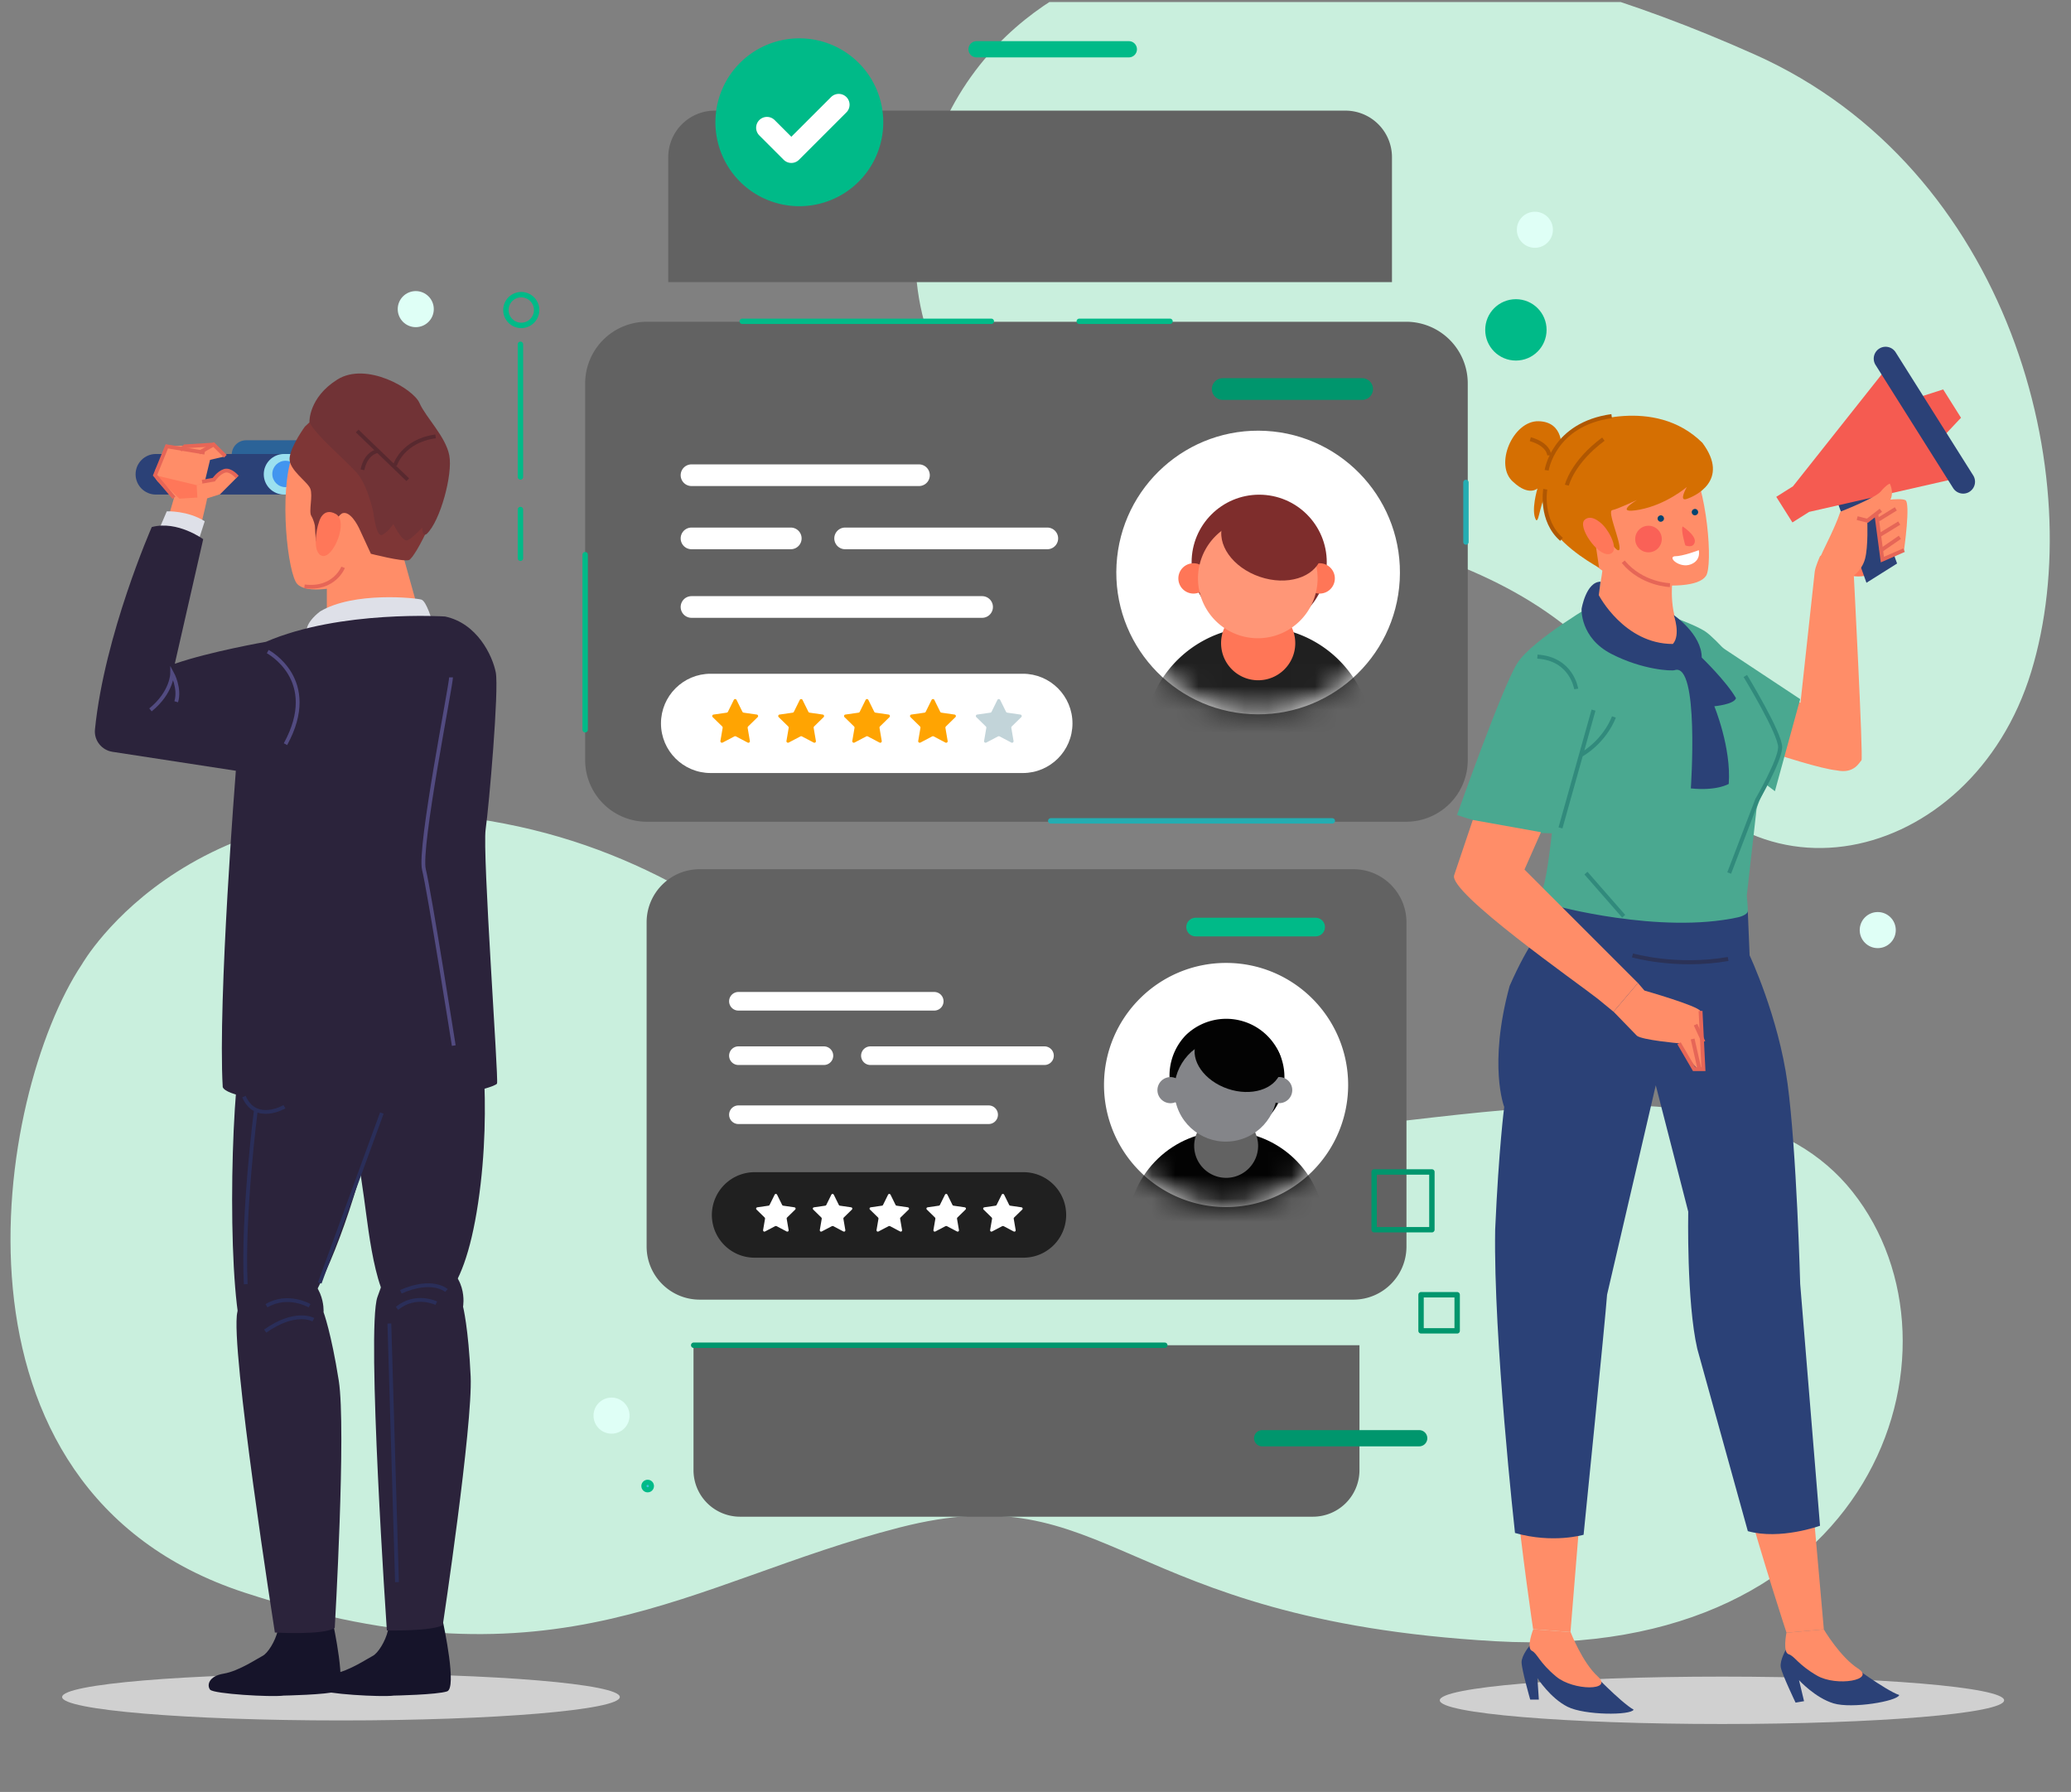 <svg xmlns="http://www.w3.org/2000/svg" xmlns:xlink="http://www.w3.org/1999/xlink" width="89" height="77" fill="none" xmlns:v="https://vecta.io/nano"><rect width="100%" height="100%" fill="#808080" stroke="none"/><style><![CDATA[.B{stroke-linejoin:round}.C{stroke-linecap:round}.D{fill:#ff8d68}.E{stroke-miterlimit:10}.F{fill:#fff}.G{fill:#2b4177}.H{stroke:#e66657}.I{stroke-width:.232}.J{fill:#ff7759}.K{stroke-width:.163}.L{stroke:#00ba88}.M{fill:#2b233b}.N{fill:#626262}.O{stroke-width:.932}.P{stroke:#00966d}.Q{fill:#030303}.R{stroke-width:.166}.S{stroke-width:.801}.T{stroke-width:.174}.U{stroke-width:.698}]]></style><g clip-path="url(#C)"><g fill="#c9efdd"><path d="M48.891-1.61S41.212.019 39.585 8.397s4.886 14.195 14.195 13.961c0 0 13.032.466 16.986 8.843s13.961 6.05 16.522-2.327-.932-21.64-11.868-26.527S56.105-3.005 48.891-1.61zM3.519 41.439s4.886-8.609 18.15-6.05 17.22 13.961 28.156 13.729 24.434-4.654 29.786 2.093.932 20.245-15.359 19.313-16.522-7.214-25.597-4.886-14.659 7.213-28.156 2.793-10.705-21.408-6.98-26.992z"/></g><path d="M2.67 72.921c0 .556 5.365 1.007 11.983 1.007s11.983-.45 11.983-1.007-5.365-1.007-11.983-1.007-11.983.45-11.983 1.007z" fill="#d0d0d0"/><path d="M14.905 20.154h-4.328c-.342 0-.618-.276-.618-.618s.276-.618.618-.618h4.328v1.236z" fill="#2b6398"/><path d="M6.699 19.508h6.107v1.744H6.699c-.481 0-.872-.391-.872-.872s.391-.872.872-.872z" class="G"/><path d="M12.207 19.508h6.107v1.744h-6.107c-.481 0-.872-.391-.872-.872s.391-.872.872-.872z" fill="#9be0ef"/><path d="M12.837 20.366c0 .314-.254.567-.568.567s-.567-.254-.567-.567.254-.567.567-.567.568.254.568.567z" fill="#4295ef"/><path d="M7.208 22.321l.272-.932-.696-.695a.47.47 0 0 1-.091-.534l.475-.98 2.016-.077.503.503-.66.154-.272 1.124s.155.349.155.466-.311 1.358-.311 1.358l-1.395-.389.004.002z" class="D"/><path d="M6.663 20.42l1.784.426.737-.232.272.62-.543.117-1.201.077-1.049-1.009z" class="J"/><g class="E H K"><path d="M9.685 19.605l-.503-.503-.62.349"/><path d="M9.184 19.102l-1.241.077-.194.155"/></g><path d="M8.452 20.846l.737-.232s.426-.466.698-.389.311.272.311.272l-.737.738-.969.311-.04-.698v-.002z" class="D"/><g class="E H K"><path d="M8.796 19.451l-1.627-.272-.506 1.241.815.969m2.718-.892s-.291-.349-.552-.263-.455.377-.455.377l-.503.088"/></g><path d="M6.702 23.058l.466-1.086s.892-.04 1.63.426l-.349 1.086-1.744-.426h-.002z" fill="#dee0e8"/><g fill="#16142a"><path d="M19.031 69.667s-.254-.545-1.199-.4-1.053.327-1.161.799-.435.98-.654 1.089-1.018.654-1.671.762-.726.508-.581.689 2.614.327 3.16.254c0 0 1.853-.035 2.288-.181s-.146-2.833-.181-3.014v.002z"/><path d="M14.296 69.667s-.254-.545-1.199-.4-1.053.327-1.161.799-.435.98-.654 1.089-1.018.654-1.671.762-.726.508-.581.689 2.614.327 3.16.254c0 0 1.853-.035 2.287-.181s-.146-2.833-.181-3.014v.002z"/></g><path d="M19.9 56.144s.276-1.504-1.312-2.009-1.888.23-2.369 1.601.406 14.325.406 14.325 1.936.044 2.404-.232c0 0 1.294-8.596 1.197-10.689s-.327-2.996-.327-2.996z" class="M"/><g class="D"><path d="M14.256 17.604s-1.075.276-1.682 1.925-.203 5.156.203 5.569 1.638.254 3.347-.309c1.806-.596 2.415-2.473 2.738-3.712.618-2.371-1.444-4.811-4.606-3.471v-.002z"/><path d="M18.113 26.709l-.872-3.122s-1.742-.508-2.833.654l-.362.508v2.034s1.815.362 4.067-.073z"/></g><g class="M"><path d="M20.546 43.524s.654 3.813 0 8.172-1.961 4.794-3.16 4.794-1.526-3.486-1.742-5.012-1.089-6.754.545-7.953 3.486-1.307 4.358 0h-.002z"/><path d="M15.966 48.644s1.307-3.486-.98-5.012-4.032-1.307-4.575 1.199-.654 11.113.108 12.855 3.486-.98 5.447-9.042z"/></g><path d="M18.574 26.694s-.243-.854-.461-.927-2.906-.362-4.359.508c-.654.508-.581.872-.581.872s4.336-.832 5.401-.453z" fill="#dee0e8"/><g class="M"><path d="M10.135 33.122s-.779 9.817-.563 13.592c.291.726 6.352.925 7.368.852s4.348-.791 4.42-1.009-.634-9.898-.49-10.914.581-6.028.435-6.754-.799-2.106-2.179-2.398c0 0-4.502-.291-7.699 1.088 0 0-2.402.419-3.915.943l1.221-5.352s-1.106-.815-2.21-.523c0 0-2.034 4.626-2.442 8.699-.046.47.289.89.755.96l5.293.813.007.002zm3.77 23.259s.108-1.526-1.526-1.852-1.852.435-2.179 1.852 1.612 13.769 1.612 13.769 2.137.124 2.574-.203c0 0 .499-8.554.172-10.623s-.654-2.941-.654-2.941v-.002z"/></g><g class="E K"><g stroke="#2a2e59"><path d="M16.41 47.828l-2.669 7.3m-.437.98s-.925-.545-1.852 0m2.014.6s-.762-.435-2.069.49m7.789-1.745s-.598-.545-1.961.055m1.525.491s-.872-.435-1.689.219m-.328.653l.327 11.113m-4.835-20.428s-1.234.726-1.742-.435m.513.58s-.581 4.502-.435 7.481"/></g><path d="M11.506 28s2.287 1.199.762 3.977" stroke="#524b81"/><path d="M14.745 24.379s-.382.98-1.66.817" class="H"/></g><path d="M13.105 18.327s-.62.852-.66 1.358.775 1.009.892 1.318-.077.969.04 1.164.155.426.155.426l.04.66.426.077s.426-1.203.737-1.281.62.466.738.738l.466 1.009s1.358.349 1.629.272 1.512-2.521 1.552-3.762-.815-2.482-1.707-2.87-2.636-.738-4.306.892h-.002z" fill="#7e3636"/><path d="M13.705 22.444s.154-.671.722-.36-.104 1.908-.568 1.804-.258-1.186-.154-1.444z" class="J"/><path d="M13.298 18.132s-.04-1.047 1.201-1.824 3.257.389 3.528 1.009 1.124 1.435 1.281 2.25-.389 2.831-.969 3.374c-.194.155-.194-.272-.194-.272s-.389.426-.62.543-.62-.698-.62-.698-.194.311-.466.466-.389-.932-.389-.932-.232-1.164-.698-1.707-1.824-1.667-2.056-2.21h.002z" fill="#713336"/><g class="E K"><g stroke="#524b81"><path d="M19.383 29.107c0 .349-1.395 7.331-1.164 8.26s1.281 7.562 1.281 7.562M6.467 30.504c.932-.757.932-1.57.932-1.57s.349.64.174 1.221"/></g><g stroke="#58292f"><path d="M15.35 18.52l2.173 2.093m-.548-.62s.311-1.046 1.744-1.241"/><path d="M16.274 19.373s-.543.04-.698.815"/></g></g><path d="M58.422 15.145h-28.62a2.33 2.33 0 0 0-2.327 2.327v14.193a2.33 2.33 0 0 0 2.327 2.327h28.62a2.33 2.33 0 0 0 2.327-2.327V17.472a2.33 2.33 0 0 0-2.327-2.327z" fill="#bfd9ff"/><path d="M60.424 13.826H27.799a2.65 2.65 0 0 0-2.652 2.652v16.18a2.65 2.65 0 0 0 2.652 2.652h32.625a2.65 2.65 0 0 0 2.652-2.652v-16.18a2.65 2.65 0 0 0-2.652-2.652z" class="N"/><path d="M60.152 24.937c.186-3.36-2.388-6.235-5.749-6.421s-6.235 2.388-6.421 5.749 2.388 6.235 5.749 6.421 6.235-2.388 6.421-5.749z" class="F"/><mask id="A" maskUnits="userSpaceOnUse" x="47" y="18" width="14" height="13"><path d="M60.145 24.937c.186-3.36-2.388-6.235-5.749-6.421s-6.235 2.388-6.421 5.749 2.388 6.235 5.749 6.421 6.235-2.388 6.421-5.749z" class="F"/></mask><g mask="url(#A)"><path d="M54.113 27.065c1.604 0 2.904-1.3 2.904-2.904s-1.3-2.904-2.904-2.904-2.904 1.3-2.904 2.904 1.3 2.904 2.904 2.904z" fill="#7e2d2c"/><path d="M58.98 31.578a4.92 4.92 0 0 0-9.825 0h9.828-.002z" fill="#202020"/><path d="M55.663 27.637c0 .881-.713 1.594-1.594 1.594s-1.594-.713-1.594-1.594.713-1.594 1.594-1.594 1.594.713 1.594 1.594zm1.701-2.782a.651.651 0 1 1-1.303 0 .651.651 0 1 1 1.303 0zm-5.422 0a.651.651 0 1 1-1.303 0 .651.651 0 1 1 1.303 0z" fill="#ff7657"/><path d="M56.623 24.855a2.57 2.57 0 1 1-5.14 0 2.57 2.57 0 1 1 5.14 0z" fill="#ff9677"/><path d="M56.77 23.975c-.287.846-1.466 1.208-2.632.81s-1.879-1.404-1.592-2.248 1.466-1.208 2.632-.81 1.879 1.404 1.592 2.248z" fill="#7e2d2c"/></g><path d="M43.956 33.217H30.538c-1.179 0-2.133-.956-2.133-2.133s.956-2.133 2.133-2.133h13.418c1.179 0 2.133.956 2.133 2.133s-.956 2.133-2.133 2.133z" class="F"/><g fill="#ffa402"><path d="M31.562 31.642l-.508.267c-.049.024-.104-.015-.095-.068l.097-.567c.004-.022-.004-.042-.018-.057l-.411-.402c-.04-.038-.018-.104.035-.11l.57-.082c.022-.002.04-.016.049-.035l.254-.514c.024-.049.093-.049.117 0l.254.514c.009.02.029.033.049.035l.57.082c.053.009.075.073.035.11l-.411.402c-.015.015-.022.038-.02.057l.097.567c.009.053-.046.095-.095.068l-.508-.267c-.02-.011-.042-.011-.062 0zm2.838 0l-.508.267c-.048.024-.104-.015-.095-.068l.097-.567c.005-.022-.004-.042-.02-.057l-.411-.402c-.04-.038-.018-.104.035-.11l.57-.082c.022-.002.04-.016.048-.035l.254-.514c.024-.049.093-.049.117 0l.254.514c.009.02.029.033.049.035l.57.082c.053.009.075.073.035.11l-.411.402c-.016.015-.022.038-.018.057l.097.567c.009.053-.046.095-.095.068l-.508-.267c-.02-.011-.042-.011-.062 0z"/><use xlink:href="#D"/><path d="M40.062 31.642l-.508.267c-.049.024-.104-.015-.095-.068l.097-.567c.004-.022-.004-.042-.018-.057l-.411-.402c-.04-.038-.018-.104.035-.11l.57-.082c.022-.002.04-.016.049-.035l.254-.514c.024-.049.093-.049.117 0l.254.514c.009.02.029.033.048.035l.57.082c.053.009.075.073.035.11l-.411.402c-.015.015-.022.038-.02.057l.097.567c.009.053-.046.095-.095.068l-.508-.267c-.02-.011-.042-.011-.062 0z"/></g><path d="M42.893 31.642l-.508.267c-.049.024-.104-.015-.095-.068l.097-.567c.004-.022-.004-.042-.02-.057l-.411-.402c-.04-.038-.018-.104.035-.11l.57-.082c.022-.002.04-.016.049-.035l.254-.514c.024-.049.093-.049.117 0l.254.514c.009.02.029.033.049.035l.57.082c.053.009.075.073.035.11l-.411.402c-.015.015-.022.038-.018.057l.097.567c.009.053-.046.095-.095.068l-.508-.267c-.02-.011-.042-.011-.062 0z" fill="#c2d4d9"/><g stroke="#fff" class="B C O"><path d="M29.717 20.42h9.775m-9.775 5.662h12.488"/><path d="M29.717 23.135h4.266m2.336 0h8.688"/></g><path d="M52.545 16.717h5.993" class="B C O P"/><g class="I L B C"><path d="M31.897 13.807h10.704m3.78 0h3.899"/></g><g stroke="#24adb2" class="B C I"><path d="M45.155 35.273h12.1m5.744-14.542v2.559"/></g><path d="M25.147 23.834v7.523" class="B C I L"/><path d="M56.434 38.484H31.79c-1.106 0-2.003.897-2.003 2.003v12.221c0 1.106.897 2.003 2.003 2.003h24.643c1.106 0 2.003-.897 2.003-2.003V40.487c0-1.106-.897-2.003-2.003-2.003z" fill="#bfd9ff"/><g class="N"><path d="M58.158 37.35H30.071c-1.261 0-2.283 1.022-2.283 2.283v13.93c0 1.261 1.022 2.283 2.283 2.283h28.088c1.261 0 2.283-1.022 2.283-2.283v-13.93c0-1.261-1.022-2.283-2.283-2.283zM29.803 57.805v5.368a2 2 0 0 0 2 2h24.619a2 2 0 0 0 2-2v-5.368h-28.62zm30.016-45.683V6.754a2 2 0 0 0-2-2H30.718a2 2 0 0 0-2 2v5.368h31.104-.002z"/></g><path d="M52.69 51.869a5.25 5.25 0 0 0 5.246-5.246c0-2.897-2.349-5.246-5.246-5.246s-5.246 2.349-5.246 5.246a5.25 5.25 0 0 0 5.246 5.246z" class="F"/><mask id="B" maskUnits="userSpaceOnUse" x="47" y="41" width="11" height="11"><path d="M52.682 51.869a5.25 5.25 0 0 0 5.246-5.246c0-2.897-2.349-5.246-5.246-5.246s-5.246 2.349-5.246 5.246a5.25 5.25 0 0 0 5.246 5.246z" class="F"/></mask><g mask="url(#B)"><path d="M54.496 48.015a2.5 2.5 0 0 0-3.535-3.535 2.5 2.5 0 0 0 3.535 3.535z" class="Q"/><path d="M56.921 52.63c-.113-2.239-1.963-4.021-4.23-4.021s-4.118 1.782-4.23 4.021h8.461z" class="Q"/><path d="M54.066 49.239c0 .757-.614 1.373-1.373 1.373a1.37 1.37 0 1 1 0-2.747 1.37 1.37 0 0 1 1.373 1.373z" class="N"/><path d="M55.534 46.842a.561.561 0 1 1-1.122 0 .561.561 0 1 1 1.122 0zm-4.672.002a.561.561 0 1 1-1.122 0 .561.561 0 1 1 1.122 0z" fill="#848589"/><path d="M53.188 48.996c1.189-.282 1.924-1.474 1.642-2.663s-1.474-1.924-2.663-1.642-1.924 1.474-1.642 2.663 1.474 1.924 2.663 1.642z" fill="#848589"/><path d="M55.026 46.087c-.247.727-1.263 1.04-2.265.698s-1.618-1.208-1.371-1.936 1.263-1.04 2.268-.698 1.619 1.208 1.371 1.936h-.002z" class="Q"/></g><path d="M43.982 54.043H32.429c-1.013 0-1.837-.821-1.837-1.837a1.84 1.84 0 0 1 1.837-1.837h11.552c1.014 0 1.837.821 1.837 1.837s-.821 1.837-1.837 1.837z" fill="#202020"/><g class="F"><use xlink:href="#E"/><path d="M35.749 52.688l-.437.23c-.042.022-.088-.013-.082-.06l.084-.488c.002-.018-.002-.038-.015-.051l-.353-.345c-.033-.033-.016-.088.031-.095l.49-.071c.018-.002.033-.013.042-.031l.219-.444c.02-.042.079-.042.102 0l.219.444c.009.018.024.029.042.031l.49.071c.046.007.064.064.031.095l-.353.345c-.013.013-.02.031-.015.051l.084.488c.009.046-.04.082-.082.06l-.437-.23c-.015-.009-.035-.009-.053 0h-.004zm2.438 0l-.437.23c-.042.022-.088-.013-.082-.06l.084-.488c.002-.018-.002-.038-.015-.051l-.353-.345c-.033-.033-.016-.088.031-.095l.49-.071c.018-.002.033-.013.042-.031l.219-.444c.02-.042.079-.042.102 0l.219.444c.009.018.024.029.042.031l.49.071c.046.007.064.064.031.095l-.353.345c-.013.013-.02.031-.015.051l.084.488c.009.046-.04.082-.082.06l-.437-.23c-.015-.009-.035-.009-.053 0h-.004zm2.445 0l-.437.23c-.042.022-.088-.013-.082-.06l.084-.488c.002-.018-.002-.038-.015-.051l-.353-.345c-.033-.033-.015-.088.031-.095l.49-.071c.018-.002.033-.013.042-.031l.219-.444c.02-.042.08-.042.102 0l.219.444c.009.018.024.029.042.031l.49.071c.046.007.064.064.031.095l-.353.345c-.013.013-.02.031-.015.051l.084.488c.009.046-.04.082-.082.06l-.437-.23c-.015-.009-.035-.009-.053 0h-.004zm2.437 0l-.437.23c-.042.022-.09-.013-.082-.06l.084-.488c.002-.018-.002-.038-.015-.051l-.353-.345c-.033-.033-.015-.088.031-.095l.49-.071c.018-.002.033-.013.042-.031l.219-.444c.02-.042.08-.042.102 0l.219.444c.009.018.024.029.042.031l.49.071c.046.007.064.064.031.095l-.353.345c-.013.013-.02.031-.015.051l.084.488c.009.046-.04.082-.082.06l-.437-.23c-.015-.009-.035-.009-.053 0h-.004z"/></g><g stroke="#fff" class="B C S"><path d="M31.733 43.025h8.415M31.733 47.9h10.753"/><path d="M31.733 45.363h3.674m1.998 0h7.481"/></g><g class="L B"><path d="M51.381 39.836h5.158" class="C S"/><g class="I"><path d="M22.366 23.988v-2.093m0-1.399v-5.701" class="C"/><path d="M23.061 13.322a.66.66 0 1 1-1.32 0 .66.66 0 1 1 1.32 0z"/></g></g><g class="P B I"><path d="M61.535 50.359h-2.482v2.482h2.482v-2.482zm1.086 5.276h-1.552v1.552h1.552v-1.552z"/><path d="M29.811 57.805h20.245" class="C"/></g><path d="M79.295 24.648s1.124.62 2.287-.932c-.04-.389-1.744-1.047-1.744-1.047l-.543 1.978z" class="J"/><path d="M80.254 20.69l1.272 3.524-1.316.828-1.336-3.72 1.38-.631z" class="G"/><g fill="#f55b51"><path d="M84.273 17.951l-1.086 1.152-1.188-1.886 1.508-.483.766 1.217z"/><path d="M82.689 18.113l-.265-.47-.044.029-1.305-1.852-4.023 5.076-.718.453.06.095.574.91.06.095.718-.453 6.315-1.437-1.108-1.976.046-.029-.309-.439z"/></g><path d="M84.638 21.132a.51.51 0 0 1-.704-.161l-3.325-5.277a.51.51 0 1 1 .863-.543l3.325 5.277a.51.51 0 0 1-.161.704h.002z" class="G"/><path d="M78.216 23.898s-.205.446-.23.678l-.612 5.628-3.758-2.378-1.095 3.255s5.023 1.872 6.412 2.023c.762.161.976-.362 1.062-.431s-.347-8.309-.347-8.309-.269-1.122-1.431-.468l-.002.002z" class="D"/><path d="M72.321 26.705l5.041 3.336-1.086 3.957-4.42-3.336s-.775-2.093.466-3.957z" fill="#4aa890"/><path d="M74 74.081c6.697 0 12.126-.456 12.126-1.018S80.697 72.045 74 72.045s-12.126.456-12.126 1.018S67.303 74.081 74 74.081z" fill="#d0d0d0"/><path d="M68.293 71.736s1.358 1.42 1.912 1.729c-.124.247-2.098.247-2.84-.124s-1.296-1.234-1.296-1.234l.062.925h-.371s-.371-1.296-.371-1.605.371-.74.371-.74l2.53 1.049h.002z" class="G"/><g class="D"><path d="M68.848 53.47l-1.358 16.661-1.605-.124s-1.85-12.219-1.111-16.414 4.074-.124 4.074-.124z"/><path d="M67.496 70.132s.495 1.296 1.172 1.912-1.049.616-1.791 0-.802-.987-1.049-1.111.062-.925.062-.925l1.605.124z"/></g><path d="M79.441 71.457s1.576 1.17 2.177 1.38c-.079.265-2.027.596-2.82.358s-1.486-.998-1.486-.998l.216.903-.364.062s-.583-1.214-.636-1.519.241-.793.241-.793l2.672.607z" class="G"/><g class="D"><path d="M76.907 53.358l1.471 16.653-1.603.148s-3.884-11.731-3.862-15.992 3.994-.808 3.994-.808z"/><path d="M78.374 70.01s.704 1.195 1.477 1.689-.93.786-1.764.303-.958-.839-1.221-.919-.095-.923-.095-.923l1.603-.148v-.002z"/></g><path d="M75.11 39.139l.079 1.914s1.241 2.636 1.63 5.507.543 8.609.543 8.609l.852 10.393s-1.707.621-3.102.232L72.94 57.96c-.466-2.016-.389-5.895-.389-5.895l-1.395-5.429-2.093 8.997c-.077 1.086-1.009 10.316-1.009 10.316s-1.318.389-2.948-.077c0 0-.932-8.377-.852-13.032.155-3.491.389-5.275.389-5.275s-.698-1.784.232-5.198c.852-1.939 1.395-2.404 1.395-2.404l.51-1.06 8.331.232v.004z" class="G"/><path d="M68.677 25.85s-2.82 1.625-3.469 2.643-2.592 6.527-2.592 6.527 2.175.786 4.074.786c0 0-.185 1.76-.371 2.314s.464.786.464.786 4.535 1.25 7.913.51c0 0 .417-.093.417-.278s-.046-.647-.046-.647l.417-3.703c.093-.556 1.111-2.067 1.018-2.669s-1.667-3.394-1.667-3.394-1.064-1.25-1.528-1.574-1.762-.757-1.762-.757l-2.87-.543h.002z" fill="#4aa890"/><path d="M71.884 24.836c0 .073-.265 1.643.605 2.756.87 1.135-2.561 1.088-3.358-.073-.724-1.04-.653-1.208-.653-1.208s.581-1.886.411-3.118c.049-1.113 3.045-.435 2.996 1.643z" class="D"/><g stroke="#318a7c" class="E T"><path d="M68.481 30.514l-1.42 5.061m2.295-4.768s-.325.972-1.389 1.621m-.231-2.824s-.186-1.296-1.667-1.389m8.935.832s1.513 2.484 1.497 3.069-.987 2.252-.987 2.252l-1.203 3.146m-4.535 1.856l-1.621-1.852"/></g><g class="D"><path d="M69.342 43.473l1.002 1.033c.232.186 1.806.325 1.806.325s.693 1.157.879 1.111.139-.185.139-.185.046-2.082-.093-2.314-2.407-.879-2.407-.879l-.278-.325-1.049 1.234z"/><path d="M63.292 35.234l-.801 2.376c-.247.74 5.308 4.628 6.171 5.308l.678.556 1.049-1.234-4.875-4.875.709-1.605-2.932-.526h.002z"/></g><g class="E H R"><path d="M73.034 45.941l-.294-1.296m.466.124l-.34-.74"/><path d="M73.08 43.441l.124 2.499h-.402l-.647-1.111"/></g><path d="M67.096 19.299s.137-1.17-.974-1.199-1.932 1.901-1.088 2.612c.669.625 1.038.278 1.038.278s-.294.963-.062 1.353c.144.13.155-.857.579-1.331s.508-1.713.508-1.713z" fill="#d56f02"/><path d="M70.676 18.143s1.031.069 1.87 1.473 1.071 4.683.768 5.131-1.455.515-3.118.292c-1.755-.236-2.636-1.85-3.144-2.928-.971-2.064.497-4.652 3.621-3.968h.002z" class="D"/><path d="M71.766 25.143s-1.199-.026-2.009-1.005" class="E H R"/><path d="M70.282 23.269a.57.57 0 1 0 1.122-.212.57.57 0 1 0-1.122.212z" fill="#fa6157"/><g fill="#024470"><path d="M71.236 22.307c.013.075.086.126.161.11s.126-.086.11-.161-.086-.126-.161-.11-.126.086-.11.161zm1.468-.276c.013.075.086.126.161.11s.126-.086.11-.161-.086-.126-.161-.11-.126.086-.11.161z"/></g><path d="M67.966 18.265s3.111-1.294 5.193.762c1.212 1.627-.356 2.316-.691 2.418s.022-.517.022-.517-.883.757-2.027.971c-1.181.221-.117-.413-.117-.413s-.835.393-1.062.435.371 1.351.313 1.678c-.095.333-.98-1.236-.98-1.236l-.051.996.154 1.035s-1.534-.817-2.071-1.782-.828-3.16 1.316-4.35v.002z" fill="#d56f02"/><path d="M68.903 22.577s-.477-.532-.801-.243.528 1.539 1.031 1.477.066-.93-.232-1.234h.002z" class="J"/><path d="M68.71 25.579s1.086 2.093 3.18 2.093c.349-.389.04-1.241.04-1.241s1.201.815 1.201 1.824c0 0 1.047 1.009 1.473 1.744-.077.272-.932.349-.932.349s.737 1.784.62 3.336c0 0-.503.311-1.629.194 0 0 .375-5.438-.698-5.081-.117.04-1.358 0-2.716-.698s-1.281-1.939-1.281-1.939.194-1.164.815-1.164l-.077.581h.004z" class="G"/><path d="M72.309 22.621s.581.378.523.669-.406.146-.406.146-.203-.669-.117-.815z" fill="#fa6157"/><path d="M73.004 23.641s-.669.263-1.047.263c-.291.057.232.523.698.349s.349-.612.349-.612z" class="F"/><g class="D"><path d="M80.6 21.547s1.047-.174 1.281-.057-.057 2.153-.057 2.153l-.932.406-.291-2.502z"/><path d="M78.048 24.424s.031-.216.457-1.082c.472-.96.581-1.354.581-1.354s1.499-.581 1.74-.87.386-.338.386-.338.289.532-.146.919l-.821.676s.048 1.113-.097 1.643-.581.79-.581.79l-1.521-.384h.002z"/></g><g class="E H R"><path d="M80.829 21.926l-.579.45-.439-.113m.82-.193l.263 1.976.932-.406"/><path d="M80.803 23.669l.843-.581m-.929-.059l.901-.552m-.901-.146l.755-.466"/></g><g class="T E"><path d="M70.155 41.053s1.861.543 4.111.155" stroke="#2b3257"/><g stroke="#b05702"><path d="M66.467 20.208s.291-1.978 2.793-2.327m-1.925 2.967s.232-.989 1.57-1.978m-2.326.699s0-.466-.815-.698m.643 2.151s-.232 1.338.698 2.153"/></g></g><g fill="#dffff6"><use xlink:href="#F"/><path d="M81.47 39.966c0 .428-.347.775-.775.775s-.775-.347-.775-.775.347-.775.775-.775.775.347.775.775zM27.056 60.83c0 .428-.347.775-.775.775s-.775-.347-.775-.775.347-.775.775-.775.775.347.775.775zm-9.189-46.772c.428 0 .775-.347.775-.775s-.347-.775-.775-.775-.775.347-.775.775.347.775.775.775z"/></g><g class="L"><g stroke-width=".221"><path d="M27.994 63.856c0 .089-.072.161-.161.161s-.161-.072-.161-.161.072-.161.161-.161.161.072.161.161z" fill="#40bfe0"/><path d="M65.145 15.383c-.668 0-1.208-.54-1.208-1.208s.54-1.208 1.208-1.208 1.208.54 1.208 1.208-.54 1.208-1.208 1.208z" fill="#00ba88"/></g><g class="B C U"><path d="M41.967 2.117h6.544"/></g></g><path d="M54.241 61.801h6.748" class="B C P U"/><path d="M36.902 7.805a3.61 3.61 0 0 0 0-5.102 3.61 3.61 0 0 0-5.102 0 3.61 3.61 0 0 0 0 5.102 3.61 3.61 0 0 0 5.102 0z" fill="#00ba88"/><path d="M32.96 5.489l1.047 1.047L36.044 4.5" stroke="#fff" class="B C O"/></g><defs><clipPath id="C"><path transform="translate(.452 .088)" d="M0 0h87.635v76.374H0z" class="F"/></clipPath><path id="D" d="M37.229 31.642l-.508.267c-.049.024-.104-.015-.095-.068l.097-.567c.004-.022-.004-.042-.02-.057l-.411-.402c-.04-.038-.018-.104.035-.11l.57-.082c.022-.002.04-.016.049-.035l.254-.514c.024-.049.093-.049.117 0l.254.514c.009.02.029.033.049.035l.57.082c.053.009.075.073.035.11l-.411.402c-.015.015-.022.038-.018.057l.097.567c.009.053-.046.095-.095.068l-.508-.267c-.02-.011-.042-.011-.062 0z"/><path id="E" d="M33.312 52.688l-.437.23c-.042.022-.088-.013-.082-.06l.084-.488c.002-.018-.002-.038-.015-.051l-.353-.345c-.033-.033-.016-.088.031-.095l.49-.071c.018-.002.033-.013.042-.031l.219-.444c.02-.042.079-.042.102 0l.219.444c.009.018.024.029.042.031l.49.071c.046.007.064.064.031.095l-.353.345c-.013.013-.02.031-.015.051l.084.488c.009.046-.04.082-.082.06l-.437-.23c-.015-.009-.035-.009-.053 0h-.004z"/><path id="F" d="M66.736 9.873c0 .428-.347.775-.775.775s-.775-.347-.775-.775.347-.775.775-.775.775.347.775.775z"/></defs></svg>